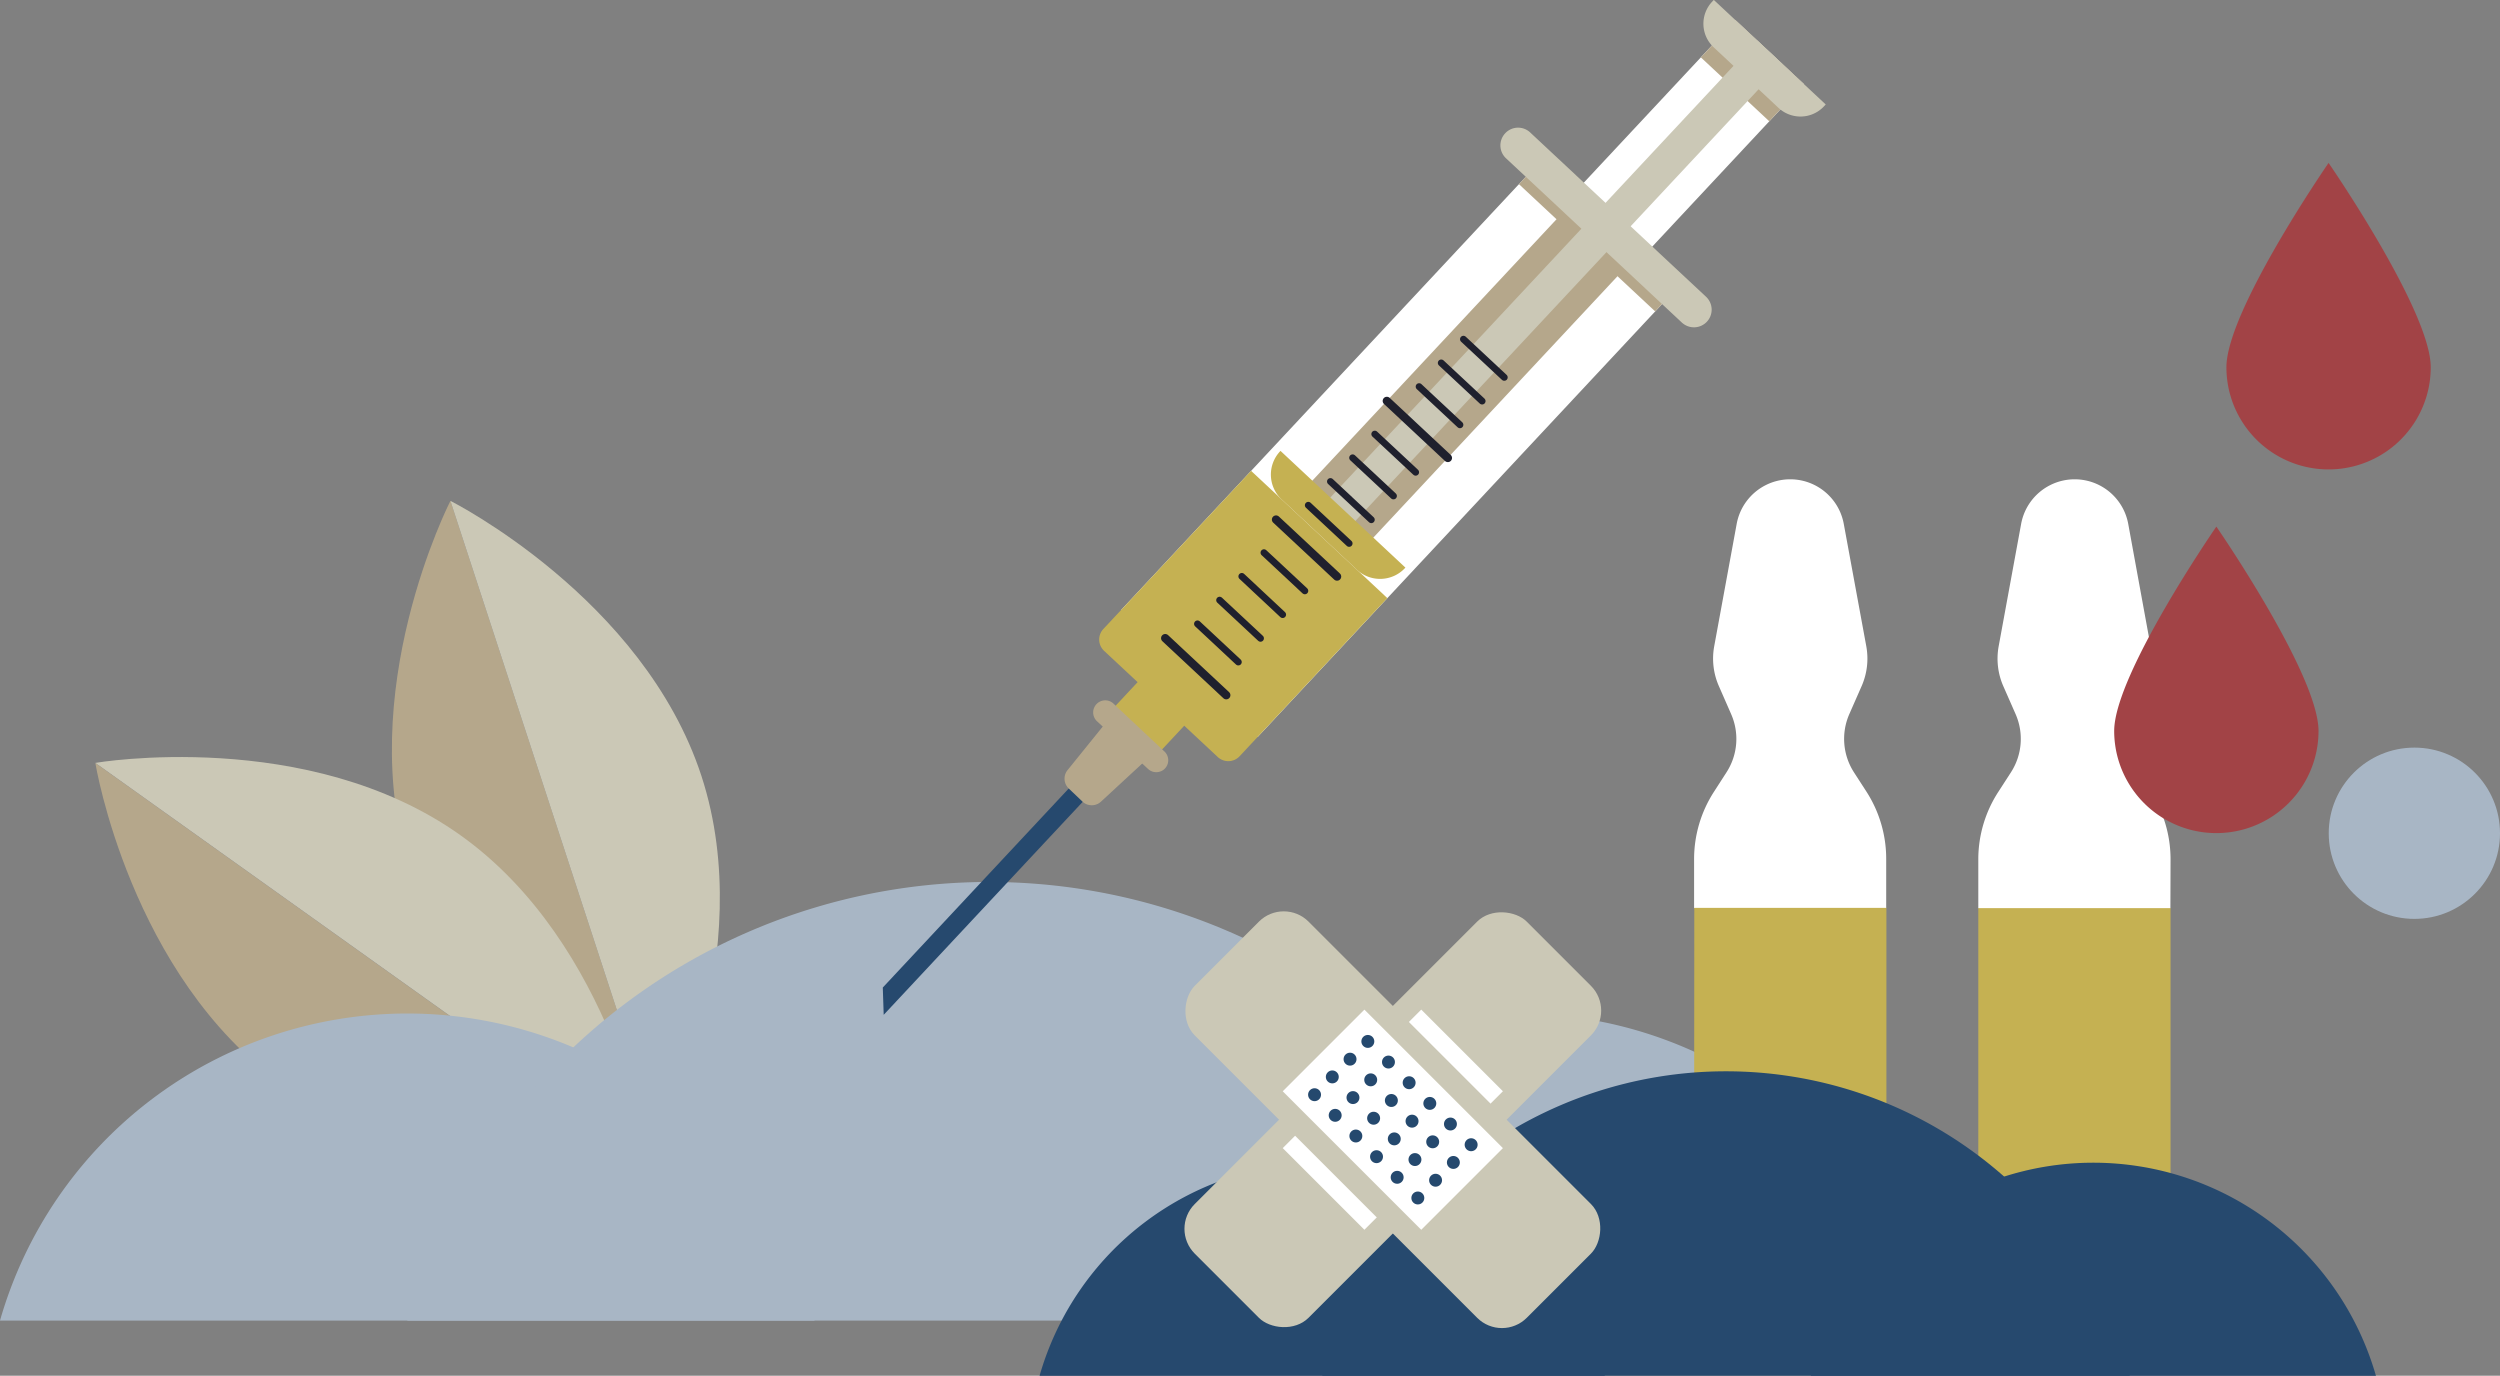 <svg xmlns="http://www.w3.org/2000/svg" width="494.54" height="272.14" viewBox="0 0 494.54 272.14"><rect x="0" y="0" width="494.54" height="272.14" fill="#808080" stroke="none"/><defs><style>.cls-1{fill:#a8b6c5;}.cls-2{fill:#b5a78b;}.cls-3{fill:#cbc8b6;}.cls-4{fill:#fff;}.cls-5{fill:#c5b152;}.cls-6{fill:#26496e;}.cls-7,.cls-8{fill:none;stroke:#1f202d;stroke-linecap:round;stroke-linejoin:round;}.cls-7{stroke-width:1.65px;}.cls-8{stroke-width:1.35px;}.cls-9{fill:#a24346;}.cls-10{fill:#afd5d5;}.cls-11{fill:#25496e;}</style></defs><g id="Ebene_2" data-name="Ebene 2"><g id="Ebene_1-2" data-name="Ebene 1"><circle class="cls-1" cx="477.6" cy="164.83" r="16.94"/><path class="cls-2" d="M81.17,172.3C69.65,137.06,89.1,99.08,89.1,99.08l41.72,127.63S92.69,207.55,81.17,172.3Z"/><path class="cls-3" d="M130.82,226.71,89.1,99.08s38.13,19.16,49.65,54.4S130.82,226.71,130.82,226.71Z"/><path class="cls-2" d="M55.93,214.59c-30.19-21.53-37.07-63.65-37.07-63.65l109.32,78S86.12,236.12,55.93,214.59Z"/><path class="cls-3" d="M128.18,228.91l-109.32-78s42.06-7.2,72.25,14.33S128.18,228.91,128.18,228.91Z"/><path class="cls-1" d="M80.57,200.49A83.81,83.81,0,0,0,0,261.23H161.13A83.79,83.79,0,0,0,80.57,200.49Z"/><path class="cls-1" d="M300.37,200.49a83.81,83.81,0,0,0-80.57,60.74H380.93A83.79,83.79,0,0,0,300.37,200.49Z"/><path class="cls-1" d="M195.65,174.47A119.71,119.71,0,0,0,80.57,261.23H310.73A119.71,119.71,0,0,0,195.65,174.47Z"/><path class="cls-4" d="M369.22,156.61l-2.47-3.82a12.22,12.22,0,0,1-.93-11.52l2.44-5.55a13.51,13.51,0,0,0,.92-7.89l-4.45-24.18a10.77,10.77,0,0,0-21.19,0l-4.44,24.18a13.51,13.51,0,0,0,.92,7.89l2.43,5.55a12.17,12.17,0,0,1-.93,11.52l-2.46,3.82A24.54,24.54,0,0,0,335.12,170v9.64h38V170A24.54,24.54,0,0,0,369.22,156.61Z"/><path class="cls-5" d="M335.12,243a7.61,7.61,0,0,0,7.61,7.61h22.82a7.61,7.61,0,0,0,7.61-7.61V179.59h-38Z"/><path class="cls-5" d="M391.34,179.59V243a7.61,7.61,0,0,0,7.6,7.61h22.83a7.61,7.61,0,0,0,7.6-7.61V179.59Z"/><path class="cls-4" d="M429.37,170a24.53,24.53,0,0,0-3.93-13.34L423,152.79a12.17,12.17,0,0,1-.93-11.52l2.43-5.55a13.51,13.51,0,0,0,.92-7.89L421,103.65a10.77,10.77,0,0,0-21.19,0l-4.44,24.18a13.58,13.58,0,0,0,.91,7.89l2.44,5.55a12.2,12.2,0,0,1-.93,11.52l-2.47,3.82A24.53,24.53,0,0,0,391.34,170v9.64h38Z"/><path class="cls-6" d="M261.56,230a58.17,58.17,0,0,0-55.92,42.16H317.48A58.17,58.17,0,0,0,261.56,230Z"/><path class="cls-6" d="M414.11,230a58.18,58.18,0,0,0-55.92,42.16H470A58.17,58.17,0,0,0,414.11,230Z"/><path class="cls-6" d="M341.43,211.92a83.08,83.08,0,0,0-79.87,60.22H421.31A83.09,83.09,0,0,0,341.43,211.92Z"/><polygon class="cls-6" points="213.13 154.14 174.63 195.35 174.81 200.75 215.92 156.75 213.13 154.14"/><rect class="cls-4" x="244.34" y="46.99" width="125.69" height="18.53" transform="translate(56.38 242.33) rotate(-46.95)"/><rect class="cls-2" x="341.63" y="4.74" width="10.05" height="18.53" transform="translate(99.78 257.76) rotate(-46.95)"/><rect class="cls-4" x="215.66" y="69.6" width="123.67" height="36.88" transform="translate(23.73 230.72) rotate(-46.95)"/><rect class="cls-5" x="219.08" y="133.95" width="19.27" height="12.62" transform="translate(-29.91 211.64) rotate(-46.95)"/><path class="cls-2" d="M230.47,152h0a2.39,2.39,0,0,1-3.37.11L217,142.67a2.39,2.39,0,0,1-.11-3.37h0a2.38,2.38,0,0,1,3.37-.12l10,9.4A2.38,2.38,0,0,1,230.47,152Z"/><path class="cls-2" d="M227.8,149.33l-10,9.24a2.69,2.69,0,0,1-3.67,0L211.44,156a2.69,2.69,0,0,1-.26-3.66l8.54-10.57Z"/><rect class="cls-2" x="312.61" y="27.49" width="8.44" height="36.88" transform="translate(66.98 246.1) rotate(-46.95)"/><rect class="cls-2" x="251.87" y="65.33" width="78.24" height="16.51" transform="translate(38.57 235.99) rotate(-46.95)"/><rect class="cls-3" x="244.34" y="52.86" width="125.69" height="6.79" transform="translate(56.38 242.33) rotate(-46.95)"/><path class="cls-5" d="M225.43,104.05h42.81a0,0,0,0,1,0,0v36.88a0,0,0,0,1,0,0H225.43a3.06,3.06,0,0,1-3.06-3.06V107.11A3.06,3.06,0,0,1,225.43,104.05Z" transform="translate(-11.66 218.13) rotate(-46.95)"/><path class="cls-3" d="M337.65,63.64h0a3.51,3.51,0,0,1-4.95.17l-34.79-32.5a3.49,3.49,0,0,1-.16-4.94h0a3.48,3.48,0,0,1,4.94-.17l34.79,32.5A3.49,3.49,0,0,1,337.65,63.64Z"/><path class="cls-3" d="M350.68-2.3h.5a0,0,0,0,1,0,0V28a0,0,0,0,1,0,0h-.5a6.37,6.37,0,0,1-6.37-6.37V4.07A6.37,6.37,0,0,1,350.68-2.3Z" transform="translate(100.97 258.18) rotate(-46.95)"/><path class="cls-5" d="M266.6,86.32h.13a0,0,0,0,1,0,0v33.82a0,0,0,0,1,0,0h-.13a6.73,6.73,0,0,1-6.73-6.73V93A6.73,6.73,0,0,1,266.6,86.32Z" transform="translate(8.12 225.14) rotate(-46.94)"/><line class="cls-7" x1="230.5" y1="126.24" x2="242.57" y2="137.52"/><line class="cls-8" x1="236.88" y1="123.41" x2="244.96" y2="130.96"/><line class="cls-8" x1="241.26" y1="118.72" x2="249.35" y2="126.27"/><line class="cls-8" x1="245.65" y1="114.02" x2="253.73" y2="121.58"/><line class="cls-8" x1="250.03" y1="109.33" x2="258.12" y2="116.88"/><line class="cls-7" x1="252.42" y1="102.78" x2="264.49" y2="114.05"/><line class="cls-8" x1="258.8" y1="99.95" x2="266.88" y2="107.5"/><line class="cls-8" x1="263.18" y1="95.25" x2="271.27" y2="102.81"/><line class="cls-8" x1="267.57" y1="90.56" x2="275.65" y2="98.11"/><line class="cls-8" x1="271.95" y1="85.87" x2="280.04" y2="93.42"/><line class="cls-7" x1="274.34" y1="79.31" x2="286.41" y2="90.59"/><line class="cls-8" x1="280.72" y1="76.48" x2="288.8" y2="84.03"/><line class="cls-8" x1="285.1" y1="71.79" x2="293.19" y2="79.34"/><line class="cls-8" x1="289.49" y1="67.1" x2="297.57" y2="74.65"/><path class="cls-9" d="M458.64,144.59c0-11.16-20.21-40.42-20.21-40.42s-20.21,29.26-20.21,40.42a20.21,20.21,0,1,0,40.42,0Z"/><path class="cls-9" d="M480.84,72.65c0-11.16-20.21-40.42-20.21-40.42s-20.21,29.26-20.21,40.42a20.21,20.21,0,1,0,40.42,0Z"/><rect class="cls-3" x="229.08" y="205.58" width="92.88" height="31.83" rx="6.94" transform="translate(-75.92 259.7) rotate(-45)"/><rect class="cls-4" x="256.15" y="210.07" width="38.75" height="22.84" transform="translate(-75.92 259.7) rotate(-45)"/><path class="cls-10" d="M260.94,225.54a1.28,1.28,0,1,1-1.81,0A1.28,1.28,0,0,1,260.94,225.54Z"/><circle class="cls-10" cx="264.12" cy="222.35" r="1.28"/><circle class="cls-10" cx="268.21" cy="218.27" r="1.28"/><circle class="cls-10" cx="272.3" cy="214.18" r="1.28"/><circle class="cls-10" cx="276.38" cy="210.09" r="1.28"/><circle class="cls-10" cx="280.47" cy="206.01" r="1.28"/><circle class="cls-10" cx="263.55" cy="229.95" r="1.28"/><circle class="cls-10" cx="267.64" cy="225.87" r="1.28"/><path class="cls-10" d="M272.63,220.88a1.28,1.28,0,1,1-1.81,0A1.28,1.28,0,0,1,272.63,220.88Z"/><path class="cls-10" d="M276.72,216.79a1.28,1.28,0,1,1-1.81,0A1.28,1.28,0,0,1,276.72,216.79Z"/><circle class="cls-10" cx="279.9" cy="213.61" r="1.28"/><circle class="cls-10" cx="283.98" cy="209.52" r="1.28"/><circle class="cls-10" cx="267.06" cy="233.47" r="1.28"/><circle class="cls-10" cx="271.15" cy="229.38" r="1.28"/><circle class="cls-10" cx="275.24" cy="225.29" r="1.28"/><path class="cls-10" d="M280.23,220.3a1.28,1.28,0,1,1-1.81,0A1.28,1.28,0,0,1,280.23,220.3Z"/><circle class="cls-10" cx="283.41" cy="217.12" r="1.28"/><circle class="cls-10" cx="287.5" cy="213.03" r="1.28"/><circle class="cls-10" cx="270.58" cy="236.98" r="1.28"/><circle class="cls-10" cx="274.66" cy="232.89" r="1.28"/><circle class="cls-10" cx="278.75" cy="228.81" r="1.28"/><circle class="cls-10" cx="282.84" cy="224.72" r="1.28"/><circle class="cls-10" cx="286.92" cy="220.63" r="1.28"/><circle class="cls-10" cx="291.01" cy="216.55" r="1.28"/><rect class="cls-3" x="229.08" y="205.58" width="92.88" height="31.83" rx="6.94" transform="translate(313.73 572.94) rotate(-135)"/><rect class="cls-4" x="256.15" y="210.07" width="38.75" height="22.84" transform="translate(313.73 572.94) rotate(-135)"/><path class="cls-11" d="M290.11,225.54a1.28,1.28,0,1,0,1.81,0A1.28,1.28,0,0,0,290.11,225.54Z"/><circle class="cls-11" cx="286.92" cy="222.35" r="1.28"/><circle class="cls-11" cx="282.84" cy="218.27" r="1.28"/><circle class="cls-11" cx="278.75" cy="214.18" r="1.28"/><circle class="cls-11" cx="274.66" cy="210.09" r="1.28"/><circle class="cls-11" cx="270.58" cy="206.01" r="1.28"/><circle class="cls-11" cx="287.5" cy="229.95" r="1.28"/><circle class="cls-11" cx="283.41" cy="225.87" r="1.28"/><path class="cls-11" d="M278.42,220.88a1.28,1.28,0,1,0,1.81,0A1.28,1.28,0,0,0,278.42,220.88Z"/><path class="cls-11" d="M274.33,216.79a1.28,1.28,0,1,0,1.81,0A1.28,1.28,0,0,0,274.33,216.79Z"/><circle class="cls-11" cx="271.15" cy="213.61" r="1.28"/><circle class="cls-11" cx="267.06" cy="209.52" r="1.28"/><circle class="cls-11" cx="283.98" cy="233.47" r="1.28"/><circle class="cls-11" cx="279.9" cy="229.38" r="1.28"/><circle class="cls-11" cx="275.81" cy="225.29" r="1.28"/><path class="cls-11" d="M270.82,220.3a1.28,1.28,0,1,0,1.81,0A1.28,1.28,0,0,0,270.82,220.3Z"/><circle class="cls-11" cx="267.64" cy="217.12" r="1.28"/><circle class="cls-11" cx="263.55" cy="213.03" r="1.28"/><circle class="cls-11" cx="280.47" cy="236.98" r="1.28"/><circle class="cls-11" cx="276.38" cy="232.89" r="1.28"/><circle class="cls-11" cx="272.3" cy="228.81" r="1.28"/><circle class="cls-11" cx="268.21" cy="224.72" r="1.28"/><circle class="cls-11" cx="264.12" cy="220.63" r="1.28"/><circle class="cls-11" cx="260.04" cy="216.55" r="1.28"/></g></g></svg>